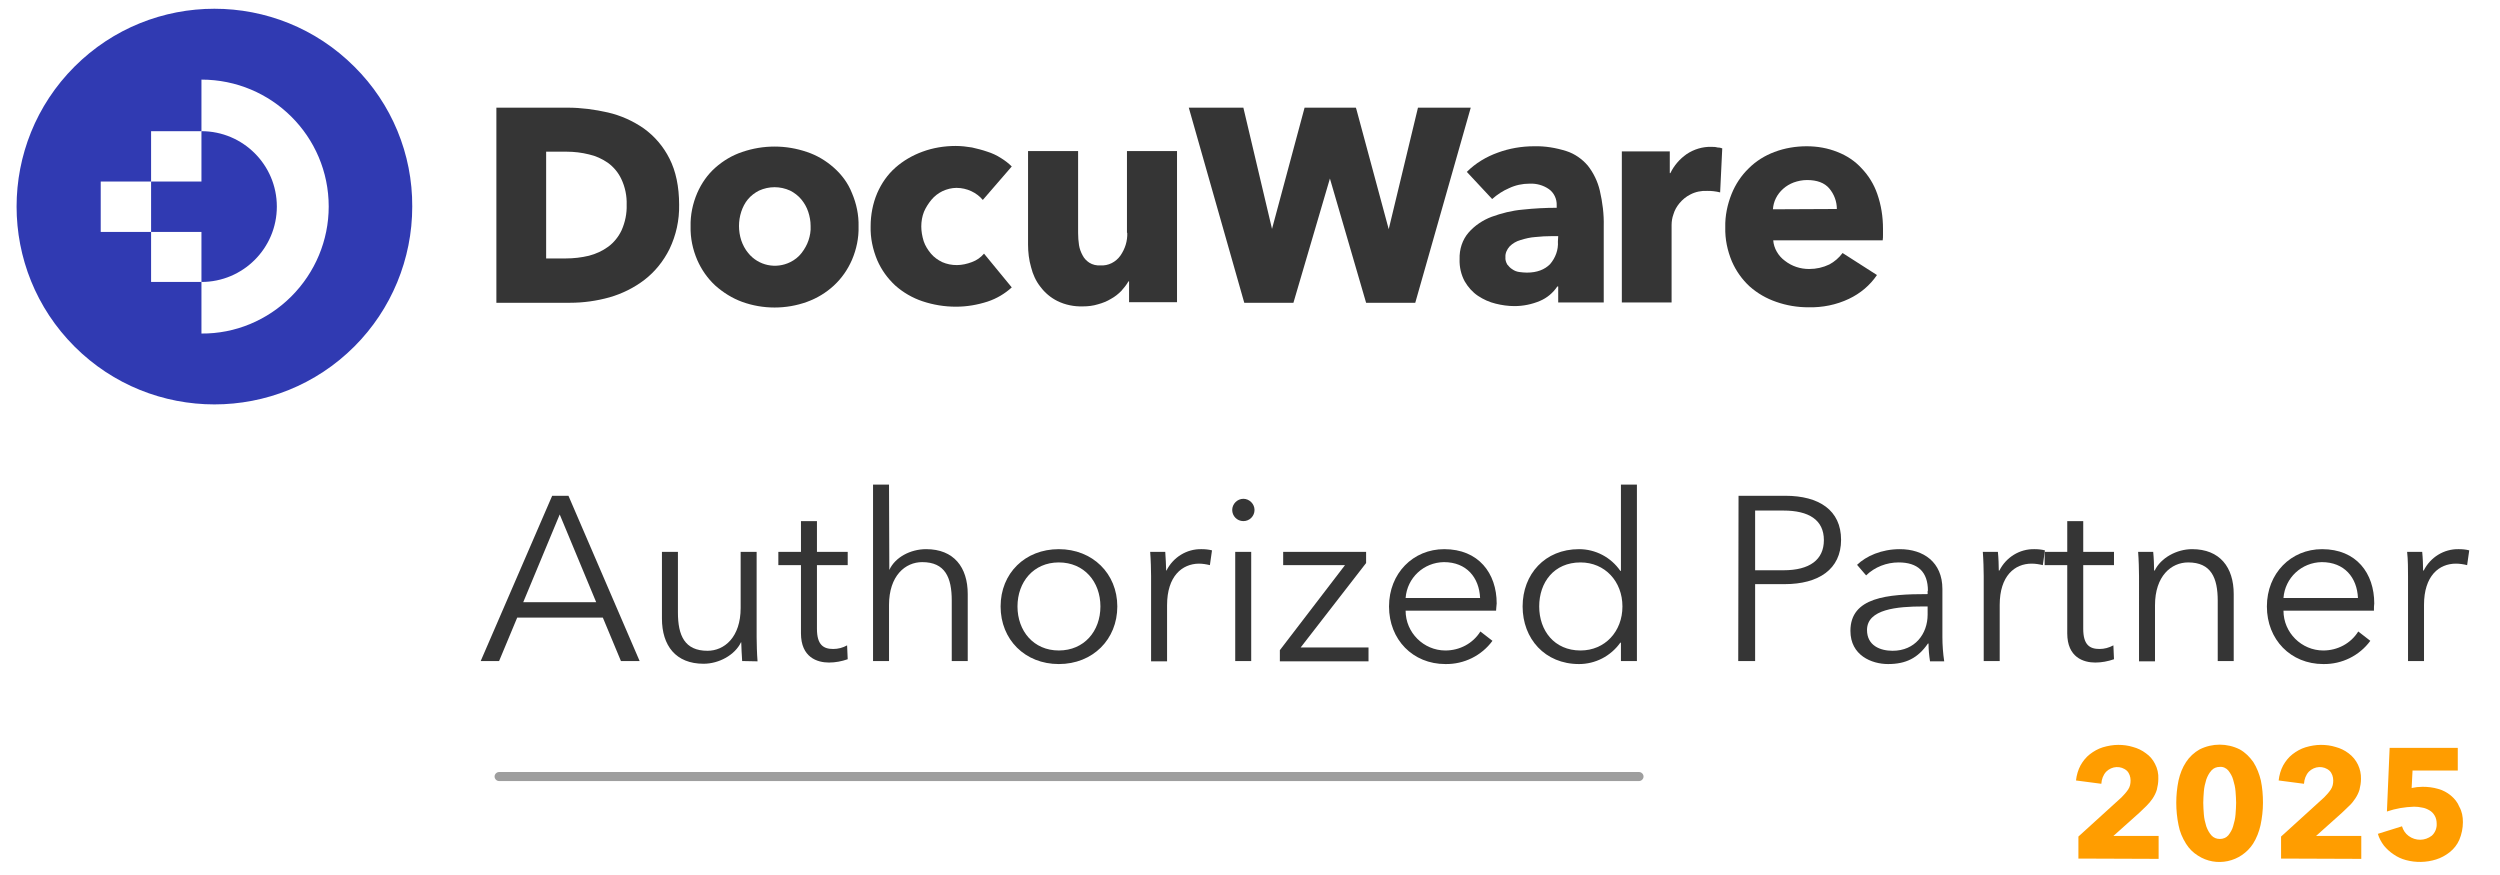<?xml version="1.0" encoding="utf-8"?>
<!-- Generator: Adobe Illustrator 25.2.3, SVG Export Plug-In . SVG Version: 6.00 Build 0)  -->
<svg version="1.1" id="Layer_1" xmlns="http://www.w3.org/2000/svg" xmlns:xlink="http://www.w3.org/1999/xlink" x="0px" y="0px"
	 viewBox="0 0 829 290" style="enable-background:new 0 0 829 290;" xml:space="preserve">
<style type="text/css">
	.st0{fill:#303AB2;}
	.st1{fill:#353535;}
	.st2{fill:#9E9E9E;}
	.st3{fill:#FF9D00;}
</style>
<path class="st0" d="M91.8,68.5c0,13.8-11.2,25-25,25l0,0V76.9H50.1V60.2h16.7V43.5l0,0C80.6,43.5,91.8,54.7,91.8,68.5"/>
<path class="st0" d="M117.5,22.1c-25.6-25.6-67.2-25.6-92.8,0s-25.6,67.2,0,92.8s67.2,25.6,92.8,0c12.3-12.3,19.2-29,19.2-46.4
	C136.8,51.1,129.9,34.4,117.5,22.1 M96.6,98.3c-7.9,7.9-18.6,12.4-29.8,12.3l0,0V93.5H50.1V76.9H33.4V60.2h16.7V43.5h16.7V26.4l0,0
	c23.3,0,42.2,18.8,42.2,42.1C109,79.7,104.5,90.4,96.6,98.3"/>
<path class="st1" d="M213.5,42.6c-3.6-2.5-7.6-4.3-11.9-5.3c-4.4-1-8.9-1.6-13.4-1.6h-23.6v64.7H189c4.4,0,8.8-0.6,13.1-1.8
	c4.2-1.2,8.2-3.2,11.6-5.8c3.5-2.7,6.3-6.2,8.3-10.2c2.2-4.6,3.3-9.6,3.2-14.7c0-6-1.1-11.2-3.2-15.3
	C220,48.6,217.1,45.2,213.5,42.6z M207.8,67.9c0.1,2.9-0.5,5.8-1.7,8.5c-1,2.1-2.5,4-4.4,5.4s-4.1,2.4-6.4,3
	c-2.5,0.6-5.1,0.9-7.7,0.9h-6.5V50.3h6.8c2.5,0,5,0.3,7.4,0.9c2.3,0.5,4.4,1.5,6.3,2.8c1.9,1.4,3.4,3.2,4.4,5.3
	C207.3,62,207.9,65,207.8,67.9z"/>
<path class="st1" d="M276.5,55.6c-2.6-2.3-5.6-4.1-8.9-5.2c-7-2.4-14.5-2.4-21.5,0c-3.3,1.1-6.3,2.9-8.9,5.2c-2.6,2.3-4.6,5.2-6,8.4
	c-1.5,3.5-2.3,7.3-2.2,11.1c-0.1,3.8,0.7,7.6,2.2,11.1c1.4,3.2,3.4,6.1,6,8.5c2.6,2.3,5.6,4.2,8.9,5.4c6.9,2.5,14.6,2.5,21.5,0
	c3.3-1.2,6.3-3,8.9-5.4s4.6-5.3,6-8.5c1.5-3.5,2.3-7.3,2.2-11.1c0.1-3.8-0.7-7.6-2.2-11.1C281.2,60.7,279.1,57.9,276.5,55.6z
	 M268.1,79.7c-0.5,1.5-1.3,2.9-2.3,4.2c-1,1.3-2.3,2.3-3.7,3c-4.8,2.4-10.6,1.2-14-3c-1-1.2-1.8-2.7-2.3-4.2c-1-3.1-1-6.4,0-9.5
	c0.5-1.5,1.2-2.9,2.2-4.1s2.3-2.2,3.7-2.9c3.3-1.5,7-1.5,10.3,0c1.4,0.7,2.7,1.7,3.7,2.9c1,1.2,1.8,2.6,2.3,4.1s0.8,3.1,0.8,4.7
	C268.9,76.6,268.6,78.2,268.1,79.7L268.1,79.7z"/>
<path class="st1" d="M308.9,66.2c1-1.2,2.2-2.1,3.6-2.8c1.5-0.7,3.1-1.1,4.7-1.1c1.7,0,3.4,0.4,4.9,1.1c1.5,0.7,2.8,1.7,3.8,2.9
	l9.6-11.1c-1.1-1.1-2.3-2-3.6-2.8c-1.4-0.9-2.9-1.6-4.5-2.1c-1.7-0.6-3.4-1-5.1-1.4c-1.8-0.3-3.6-0.5-5.4-0.5c-3.7,0-7.5,0.6-11,1.9
	c-3.3,1.2-6.4,3-9,5.3s-4.6,5.2-6,8.4c-1.5,3.5-2.2,7.3-2.2,11.1c-0.1,3.8,0.7,7.6,2.2,11.2c1.4,3.2,3.4,6,6,8.4
	c2.6,2.3,5.7,4.1,9,5.2c3.6,1.2,7.3,1.8,11.1,1.8c3.6,0,7.1-0.6,10.5-1.7c3-1,5.7-2.6,8-4.7l-9.2-11.2c-1.1,1.3-2.4,2.2-4,2.8
	c-1.6,0.6-3.3,1-5,1s-3.3-0.3-4.9-1c-1.4-0.7-2.7-1.6-3.7-2.8c-1-1.2-1.9-2.6-2.4-4.1c-0.5-1.6-0.8-3.3-0.8-4.9
	c0-1.7,0.3-3.4,0.9-4.9C307,68.8,307.9,67.4,308.9,66.2z"/>
<path class="st1" d="M373.8,77.2c0.1,2.7-0.7,5.3-2.3,7.6c-1.5,2.1-4,3.4-6.6,3.2c-1.3,0.1-2.6-0.2-3.7-0.9
	c-0.9-0.6-1.7-1.4-2.2-2.4c-0.6-1.1-1-2.2-1.2-3.4c-0.2-1.3-0.3-2.7-0.3-4V50.1h-16.6v31c0,2.5,0.3,5.1,1,7.5
	c0.6,2.4,1.6,4.6,3.1,6.5c1.5,2,3.4,3.6,5.6,4.7c2.6,1.3,5.6,1.9,8.5,1.8c1.7,0,3.4-0.2,5-0.7c1.5-0.4,3-1,4.3-1.8
	c1.3-0.7,2.4-1.6,3.4-2.6c0.9-1,1.7-2,2.4-3.2h0.2v6.9h15.9V50.1h-16.6v27.1H373.8z"/>
<polygon class="st1" points="470.2,35.7 460.5,76 449.8,36.3 449.6,35.7 432.6,35.7 421.8,75.9 412.3,35.7 394.2,35.7 412.6,100.4 
	428.9,100.4 441,59.2 453,100.4 469.3,100.4 487.7,35.7 "/>
<path class="st1" d="M526.5,54.9c-1.9-2.2-4.3-3.9-7.1-4.8c-3.5-1.1-7.1-1.7-10.7-1.6c-4.1,0-8.2,0.7-12,2.1
	c-3.9,1.4-7.4,3.5-10.3,6.4l8.4,9c1.7-1.5,3.5-2.7,5.6-3.6c2.1-1,4.4-1.5,6.8-1.5c2.3-0.1,4.5,0.5,6.4,1.8c1.7,1.2,2.7,3.3,2.6,5.4
	v0.8c-3.7,0-7.5,0.2-11.2,0.6c-3.6,0.3-7.1,1.2-10.4,2.4c-2.9,1.1-5.6,2.9-7.6,5.2c-2.1,2.4-3.1,5.6-3,8.8c-0.1,2.6,0.5,5.2,1.7,7.4
	c1.1,1.9,2.6,3.6,4.4,4.8c1.8,1.2,3.8,2.1,5.9,2.6c2,0.5,4.1,0.8,6.2,0.8c2.9,0,5.8-0.6,8.4-1.7c2.4-1,4.4-2.7,5.8-4.8h0.3v5.3h15.1
	V75c0.1-4-0.4-7.9-1.3-11.8C529.8,60.2,528.4,57.3,526.5,54.9z M516.6,80.1c0.2,2.7-0.8,5.4-2.6,7.5c-1.8,1.8-4.3,2.8-7.7,2.8
	c-0.8,0-1.7-0.1-2.5-0.2s-1.6-0.4-2.3-0.9c-0.7-0.4-1.2-1-1.7-1.6c-0.4-0.7-0.7-1.6-0.6-2.4c-0.1-1.3,0.5-2.6,1.4-3.6
	c1-1,2.2-1.7,3.6-2.1c1.6-0.5,3.3-0.9,4.9-1c1.9-0.2,3.7-0.3,5.5-0.3h2.1L516.6,80.1z"/>
<path class="st1" d="M567.5,48.7c-2.9-0.1-5.8,0.8-8.2,2.4c-2.3,1.6-4.2,3.8-5.4,6.3h-0.2v-7.2h-15.9v50.1h16.5V74.6
	c0-1.2,0.2-2.4,0.6-3.5c0.4-1.4,1.1-2.6,2-3.7c1-1.2,2.2-2.2,3.6-2.9c1.7-0.9,3.7-1.3,5.6-1.2c0.7,0,1.4,0,2.1,0.1
	c0.7,0.1,1.5,0.2,2.2,0.4l0.7-14.6c-0.5-0.2-1-0.3-1.6-0.3C568.8,48.7,568.2,48.7,567.5,48.7z"/>
<path class="st1" d="M622.5,64.3c-1.1-3.2-2.9-6.1-5.2-8.5c-2.2-2.4-4.9-4.2-8-5.4c-3.2-1.3-6.7-1.9-10.2-1.9
	c-3.6,0-7.3,0.6-10.7,1.9c-3.2,1.2-6.1,3-8.5,5.4c-2.5,2.4-4.4,5.3-5.7,8.5c-1.4,3.5-2.2,7.3-2.1,11.1c-0.1,3.9,0.7,7.7,2.2,11.3
	c1.4,3.2,3.4,6,5.9,8.3c2.6,2.3,5.6,4,8.8,5.1c3.4,1.2,7,1.8,10.7,1.8c4.6,0.1,9.2-0.8,13.4-2.8c3.8-1.8,7-4.5,9.3-7.9L611,83.9
	c-1.2,1.6-2.7,2.9-4.4,3.8c-2.1,1-4.3,1.5-6.7,1.5c-2.9,0-5.7-0.9-8-2.7c-1.1-0.8-2-1.8-2.7-3s-1.1-2.5-1.2-3.8h36.3
	c0.1-0.6,0.1-1.2,0.1-1.9v-2C624.4,71.9,623.8,68,622.5,64.3z M587.9,69.4c0.1-1.3,0.4-2.5,1-3.7s1.4-2.2,2.4-3.1
	c1-0.9,2.2-1.6,3.5-2.1c1.4-0.5,2.9-0.8,4.4-0.8c3.3,0,5.8,0.9,7.4,2.8c1.6,1.9,2.5,4.3,2.5,6.8L587.9,69.4L587.9,69.4z"/>
<path class="st1" d="M165.5,219.2h-6.1l23.7-54.8h5.4l23.6,54.8h-6.2l-6-14.4h-28.4L165.5,219.2z M173.5,199.7h24.2l-12.1-29.1
	L173.5,199.7z"/>
<path class="st1" d="M246.1,219.2c-0.1-1.9-0.3-4.6-0.3-6.2h-0.1c-2,4.2-7.3,7.1-12.4,7.1c-9.2,0-13.8-6-13.8-15V183h5.3v20.1
	c0,7.6,2.2,12.7,9.8,12.7c5.6,0,11-4.5,11-14.2V183h5.3v28.3c0,1.9,0.1,5.5,0.3,8L246.1,219.2z"/>
<path class="st1" d="M281.1,187.4h-10.2v21.1c0,5.4,2.2,6.7,5.4,6.7c1.6,0,3.2-0.4,4.6-1.2l0.2,4.6c-2,0.7-4.1,1.1-6.2,1.1
	c-3.9,0-9.3-1.7-9.3-9.7v-22.6h-7.5V183h7.5v-10.2h5.3V183h10.2V187.4z"/>
<path class="st1" d="M294.9,189c1.9-4.2,7-6.9,12.2-6.9c9.2,0,13.8,6,13.8,14.9v22.2h-5.3v-20.1c0-7.6-2.2-12.7-9.8-12.7
	c-5.6,0-11,4.5-11,14.2v18.6h-5.3v-58.5h5.3L294.9,189L294.9,189z"/>
<path class="st1" d="M351.1,220.2c-11.2,0-19.3-8.1-19.3-19.1s8.1-19,19.3-19s19.4,8.1,19.4,19S362.4,220.2,351.1,220.2z
	 M351.1,186.5c-8.4,0-13.7,6.5-13.7,14.6s5.3,14.6,13.7,14.6s13.8-6.4,13.8-14.6S359.5,186.5,351.1,186.5L351.1,186.5z"/>
<path class="st1" d="M381.4,183h5c0.1,1.9,0.3,4.6,0.3,6.2h0.1c2.2-4.4,6.7-7.2,11.6-7.1c1.2,0,2.3,0.1,3.5,0.4l-0.7,4.9
	c-1.2-0.3-2.5-0.5-3.7-0.5C392,187,387,191,387,200.7v18.6h-5.3V191C381.7,189.1,381.6,185.5,381.4,183z"/>
<path class="st1" d="M412.3,172.8c-2.1,0-3.7-1.7-3.7-3.7s1.7-3.7,3.7-3.7s3.7,1.7,3.7,3.7S414.4,172.8,412.3,172.8z M414.9,219.2
	h-5.3V183h5.3V219.2z"/>
<path class="st1" d="M453,186.7l-21.7,28h22.5v4.6h-29.4v-3.7l21.6-28.2h-20.5V183H453V186.7z"/>
<path class="st1" d="M496.1,202.5h-30c0,7.3,6,13.2,13.2,13.2c4.7,0,9.1-2.3,11.6-6.3l4,3.1c-3.6,4.9-9.4,7.8-15.6,7.7
	c-10.8,0-18.7-8.1-18.7-19.1s8-19,18.3-19c11.4,0,17.4,8,17.4,18C496.2,200.7,496.2,201.6,496.1,202.5z M490.8,198.3
	c-0.3-6.8-4.5-11.9-12-11.9c-6.7,0.1-12.2,5.2-12.7,11.9H490.8z"/>
<path class="st1" d="M523.6,220.2c-11.3,0-18.7-8.4-18.7-19.1s7.4-19,18.7-19c5.5,0,10.6,2.7,13.7,7.2h0.2v-28.6h5.3v58.5h-5.3v-6.1
	h-0.2C534.1,217.6,529,220.2,523.6,220.2z M524.1,215.7c8.1,0,13.9-6.3,13.9-14.6s-5.8-14.6-13.9-14.6c-8.8,0-13.7,6.6-13.7,14.6
	S515.4,215.7,524.1,215.7L524.1,215.7z"/>
<path class="st1" d="M576.5,164.4H592c11.2,0,18.5,4.8,18.5,14.6s-7.5,14.7-18.7,14.7H582v25.5h-5.6L576.5,164.4z M582,189.1h9.4
	c8.7,0,13.4-3.5,13.4-10c0-6.7-5-9.8-13.4-9.8H582V189.1z"/>
<path class="st1" d="M639.3,195.9c0-6.3-3.4-9.4-9.7-9.4c-4,0-7.9,1.5-10.8,4.3l-3-3.5c3-2.9,8.1-5.2,14.2-5.2
	c7.8,0,14.1,4.3,14.1,13.2v15.9c0,2.7,0.2,5.4,0.6,8.1H640c-0.3-1.9-0.5-3.9-0.5-5.9h-0.2c-3.3,4.8-7.3,6.8-13.2,6.8
	c-5.5,0-12.5-2.9-12.5-11c0-11.2,12.3-12.2,25.6-12.2v-1.1H639.3z M637.7,201.1c-8.6,0-18.6,0.9-18.6,7.8c0,5.2,4.4,6.9,8.5,6.9
	c7.4,0,11.6-5.6,11.6-12v-2.7H637.7z"/>
<path class="st1" d="M657.5,183h5c0.2,1.9,0.3,4.6,0.3,6.2h0.2c2.2-4.4,6.7-7.2,11.6-7.1c1.2,0,2.3,0.1,3.5,0.4l-0.7,4.9
	c-1.2-0.3-2.5-0.5-3.7-0.5c-5.6,0-10.6,4-10.6,13.7v18.6h-5.3V191C657.8,189.1,657.7,185.5,657.5,183z"/>
<path class="st1" d="M701,187.4h-10.2v21.1c0,5.4,2.2,6.7,5.4,6.7c1.6,0,3.1-0.4,4.6-1.2l0.2,4.6c-2,0.7-4.1,1.1-6.2,1.1
	c-3.9,0-9.3-1.7-9.3-9.7v-22.6H678V183h7.5v-10.2h5.3V183H701V187.4z"/>
<path class="st1" d="M714,183c0.2,1.9,0.3,4.6,0.3,6.2h0.2c2-4.2,7.3-7.1,12.4-7.1c9.2,0,13.8,6,13.8,14.9v22.2h-5.3v-20
	c0-7.6-2.2-12.7-9.8-12.7c-5.6,0-11,4.5-11,14.2v18.6h-5.3V191c0-1.9-0.1-5.5-0.3-8H714z"/>
<path class="st1" d="M787.2,202.5h-30c0,7.3,6,13.2,13.2,13.2c4.7,0,9.1-2.3,11.6-6.3l4,3.1c-3.6,4.9-9.4,7.8-15.6,7.7
	c-10.8,0-18.7-8.1-18.7-19.1s8-19,18.3-19c11.4,0,17.3,8,17.3,18C787.2,200.7,787.2,201.6,787.2,202.5z M781.9,198.3
	c-0.3-6.8-4.5-11.9-12-11.9c-6.7,0.1-12.2,5.2-12.7,11.9H781.9z"/>
<path class="st1" d="M798.2,183h5c0.2,1.9,0.3,4.6,0.3,6.2h0.2c2.2-4.4,6.7-7.2,11.6-7.1c1.2,0,2.4,0.1,3.5,0.4l-0.7,4.9
	c-1.2-0.3-2.5-0.5-3.7-0.5c-5.6,0-10.6,4-10.6,13.7v18.6h-5.3V191C798.5,189.1,798.5,185.5,798.2,183z"/>
<path class="st2" d="M543.5,259h-378c-0.8,0-1.5-0.7-1.5-1.5s0.7-1.5,1.5-1.5h378c0.8,0,1.5,0.7,1.5,1.5S544.3,259,543.5,259z"/>
<path class="st3" d="M689.2,284.7v-7.3l14.3-13c0.8-0.8,1.6-1.7,2.2-2.6c0.6-0.9,0.8-1.9,0.8-3c0-1.2-0.4-2.4-1.2-3.2
	c-2-1.8-5-1.6-6.9,0.3c-1,1.1-1.5,2.5-1.6,4l-8.4-1.1c0.2-1.8,0.7-3.5,1.5-5c0.8-1.4,1.8-2.7,3.1-3.7s2.7-1.8,4.3-2.3
	c1.7-0.5,3.4-0.8,5.1-0.8c1.7,0,3.3,0.2,4.9,0.7c1.5,0.4,3,1.1,4.3,2.1c1.3,0.9,2.3,2.1,3,3.5c0.8,1.5,1.2,3.3,1.1,5
	c0,1.2-0.2,2.4-0.5,3.6c-0.3,1-0.8,2-1.4,2.9c-0.6,0.9-1.3,1.7-2.1,2.5s-1.6,1.5-2.4,2.3l-8.5,7.6h15v7.6L689.2,284.7z"/>
<path class="st3" d="M750.4,266.2c0,2.5-0.3,5-0.8,7.4c-0.5,2.2-1.3,4.3-2.5,6.2c-4,6.1-12.2,7.9-18.3,3.9c-1.6-1-2.9-2.3-3.9-3.9
	c-1.2-1.9-2.1-4-2.5-6.2c-1-4.9-1-9.9,0-14.8c0.5-2.2,1.3-4.3,2.5-6.1c1.1-1.7,2.7-3.2,4.5-4.2c4.2-2.1,9.1-2.1,13.3,0
	c1.8,1,3.3,2.5,4.5,4.2c1.2,1.9,2,4,2.5,6.1C750.2,261.2,750.4,263.7,750.4,266.2z M741.5,266.2c0-1.1-0.1-2.4-0.2-3.8
	c-0.1-1.3-0.4-2.6-0.8-3.9c-0.3-1.1-0.9-2.1-1.6-3c-0.7-0.8-1.7-1.3-2.8-1.2c-1.1,0-2.1,0.4-2.8,1.2c-0.8,0.9-1.3,1.9-1.7,3
	c-0.4,1.3-0.7,2.6-0.8,3.9c-0.1,1.4-0.2,2.6-0.2,3.8s0.1,2.5,0.2,3.9c0.1,1.3,0.4,2.6,0.8,3.9c0.4,1.1,0.9,2.1,1.7,3
	c0.7,0.8,1.7,1.2,2.8,1.2s2.1-0.4,2.8-1.2c0.7-0.9,1.3-1.9,1.6-3c0.4-1.3,0.7-2.6,0.8-3.9C741.4,268.7,741.5,267.4,741.5,266.2z"/>
<path class="st3" d="M756.4,284.7v-7.3l14.3-13c0.8-0.8,1.6-1.7,2.2-2.6c0.6-0.9,0.8-1.9,0.8-3c0-1.2-0.4-2.4-1.2-3.2
	c-2-1.8-5-1.6-6.9,0.3c-1,1.1-1.5,2.5-1.6,4l-8.4-1.1c0.2-1.8,0.7-3.5,1.5-5c0.8-1.4,1.8-2.7,3.1-3.7s2.7-1.8,4.3-2.3
	c1.7-0.5,3.4-0.8,5.1-0.8c1.7,0,3.3,0.2,4.9,0.7c1.5,0.4,3,1.1,4.3,2.1c2.7,2,4.2,5.2,4.1,8.5c0,1.2-0.2,2.4-0.5,3.6
	c-0.3,1-0.8,2-1.4,2.9c-0.6,0.9-1.3,1.8-2.1,2.5c-0.8,0.8-1.6,1.5-2.4,2.3l-8.5,7.6h15v7.6L756.4,284.7z"/>
<path class="st3" d="M816.7,272.6c0,2-0.4,4-1.2,5.9c-0.7,1.6-1.8,3-3.2,4.1s-2.9,1.9-4.5,2.4c-3.2,1-6.7,1.1-10,0.2
	c-1.5-0.4-2.8-1-4.1-1.9c-1.2-0.8-2.3-1.8-3.2-2.9c-0.9-1.2-1.6-2.5-2-3.9l8-2.5c0.4,1.3,1.1,2.4,2.2,3.2c2.3,1.7,5.4,1.7,7.7-0.1
	c1.1-1,1.7-2.5,1.6-4c0-0.9-0.2-1.9-0.7-2.7c-0.4-0.7-1-1.3-1.7-1.7c-0.7-0.4-1.6-0.8-2.4-0.9c-0.9-0.2-1.8-0.3-2.7-0.3
	c-3.1,0.1-6.1,0.6-9,1.6l0.9-21.1H815v7.5h-15l-0.3,5.8c0.6-0.1,1.2-0.2,1.8-0.3c0.7,0,1.3-0.1,1.8-0.1c1.8,0,3.5,0.2,5.2,0.7
	c1.5,0.4,3,1.2,4.2,2.2s2.2,2.2,2.8,3.7C816.4,269.1,816.7,270.8,816.7,272.6z"/>
</svg>
